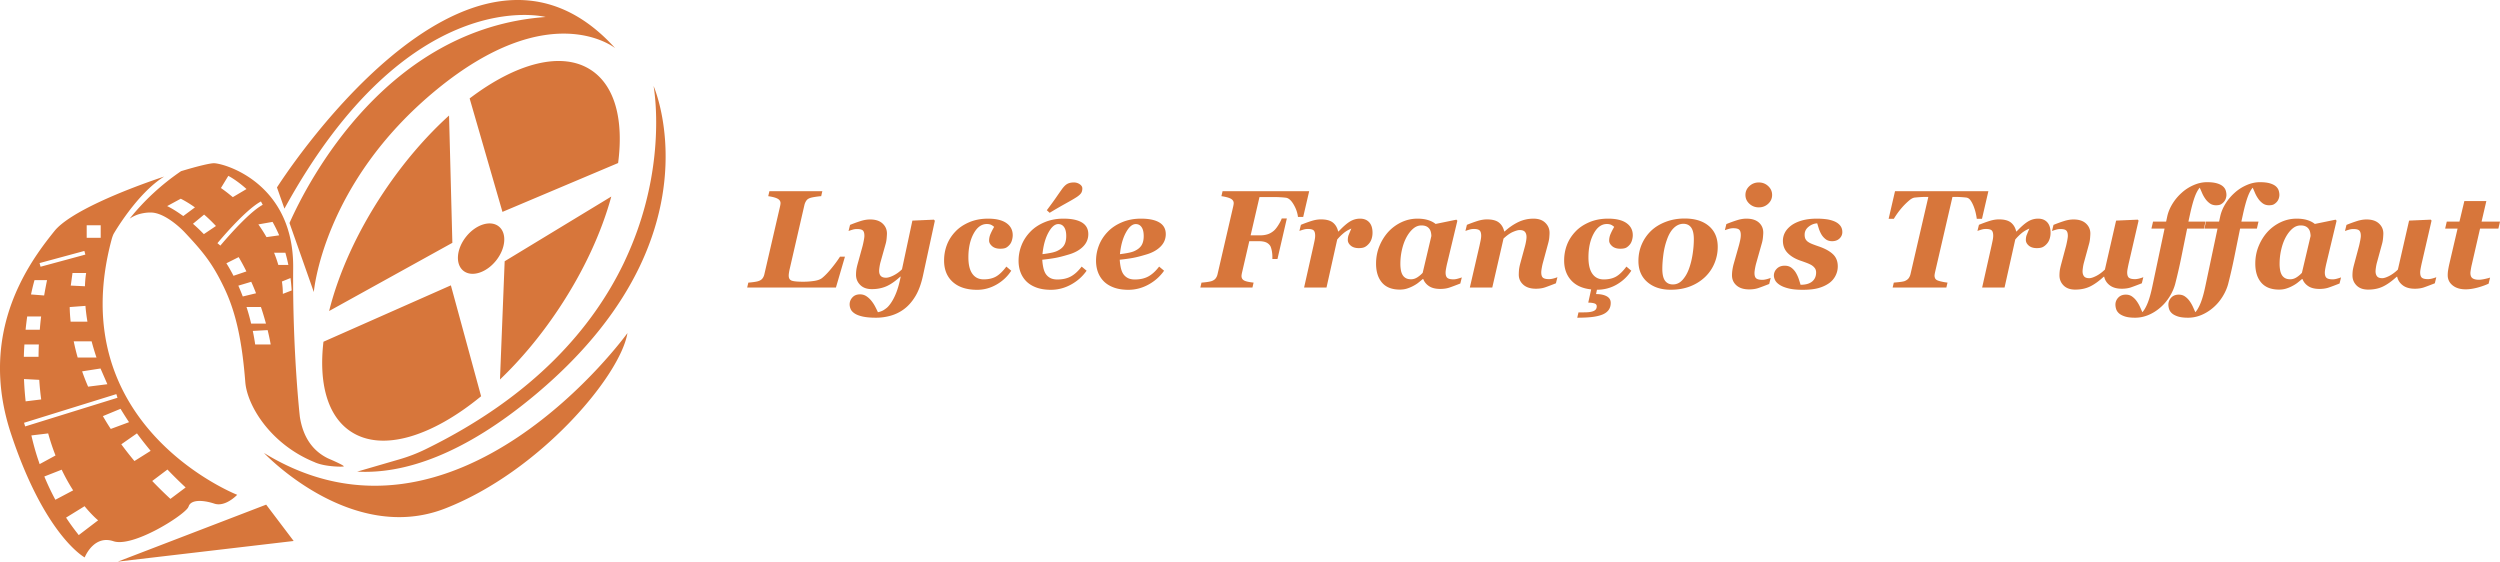<svg xmlns="http://www.w3.org/2000/svg" width="1068.333" height="240" viewBox="0 0 1068.333 240"><path d="M279.708 39.705c1.106 9.208 2.895 38.36-12.462 71.238-.244.537-.488 1.074-.748 1.611-13.096 27.12-37.954 56.565-84.497 79.356a69.207 69.207 0 0 1-11.485 4.425l-17.879 5.206c19.75 1.09 45.404-7.044 76.558-33.236 22.092-18.562 35.741-37.043 43.957-54.01.162-.326.309-.635.455-.96 20.091-42.493 6.198-75.403 5.678-76.607.032.195.228 1.236.423 2.977zm-87.816 9.663c-9.81 8.883-19.44 20.01-28.03 32.895-11.42 17.13-19.261 34.781-23.215 50.643l52.66-29.137-1.415-54.4zM149.84 184.362c13.356 8.899 34.667 2.277 55.75-15.032l-12.916-47.39-54.45 24.094c-2.05 17.602 1.643 31.69 11.616 38.328zm88.824-52.254c10.818-16.235 18.432-32.926 22.564-48.12l-45.567 27.655-2.001 50.529c8.768-8.362 17.31-18.513 25.004-30.064zM252.686 30.01c-12.542-8.362-32.162-3.01-51.993 12.055l14.023 48.48L264.14 69.67c2.392-18.22-1.22-32.845-11.453-39.662zM233.181 7.266c-67.757 4.865-101.335 69.775-109.469 88.028l10.396 29.51s3.774-46.592 52.578-86.58c48.008-39.32 75.29-18.35 76.184-17.65-62.974-69.547-144.51 59.525-144.51 59.525l3.188 9.061C174.86-8.01 233.181 7.266 233.181 7.266zM50.35 240l75.148-8.816-11.755-15.534L50.351 240zm62.448-46.443s37.155 39.463 77.458 23.72c40.303-15.743 74.728-56.466 77.877-74.938 0 0-73.26 101.597-155.335 51.218zm-32.41 23.325a.564.564 0 0 1 .131-.26c.033-.05.049-.098.065-.13.944-3.157 6.296-2.831 11.014-1.27 3.644 1.22 7.467-1.675 9.029-3.074.471-.423.732-.7.732-.7S26.38 182.117 47.675 102.42c.211-.813.488-1.61.83-2.391 0 0 9.94-17.326 21.652-24.582-17.602 5.873-40.41 15.244-46.885 23.28-4.1 5.108-10.135 12.868-15.015 23.1-.163.359-.342.7-.504 1.058-7.191 15.536-11.616 36.571-3.059 62.438C19.19 229.083 36.19 238.21 36.19 238.21c0-.033.017-.05.033-.082l.049-.097c.57-1.334 4.392-9.355 12.2-6.752 8.184 2.75 29.528-10.607 31.919-14.397zm-8.833-16.236a183.39 183.39 0 0 0 7.777 7.663l-6.508 4.88a183.247 183.247 0 0 1-7.776-7.646l6.507-4.897zm-7.174-7.987l-6.93 4.36a147.108 147.108 0 0 1-5.613-7.159l6.687-4.669a157.803 157.803 0 0 0 5.856 7.468zm-18.497-28.47l-8.232 1.041a88.376 88.376 0 0 1-2.554-6.54l7.858-1.22 2.928 6.72zm-6.735-18.334a107.742 107.742 0 0 0 2.082 6.93h-8.036a92.66 92.66 0 0 1-1.692-6.93h7.646zm-8.964-8.394a71.797 71.797 0 0 1-.406-6.247l6.735-.505c.162 2.066.439 4.328.846 6.752h-7.175zm6.866-41.208h5.986v5.353h-5.986v-5.353zm-.749 26.078l-6.068-.293c.049-.325.082-.488.082-.488l.666-4.88h5.84s-.406 2.017-.52 5.661zm-.244-15.097l.423 1.562-19.148 5.19-.422-1.562 19.147-5.19zm-21.311 12.478H20.1a229.208 229.208 0 0 0-1.236 6.556l-1.61-.13-4.003-.31c.83-3.903 1.497-6.116 1.497-6.116zm-3.124 15.536h5.955c-.245 1.92-.423 3.807-.57 5.661h-6.068c.195-2 .44-3.888.683-5.66zm-1.187 11.957h6.165c-.081 1.79-.113 3.547-.13 5.255h-6.28c.05-1.806.13-3.563.245-5.255zm-.18 14.772l6.524.341c.18 2.912.472 5.71.83 8.379l-6.654.813c0-.065-.016-.13-.016-.195a132.79 132.79 0 0 1-.683-9.257v-.081zm.017 18.692l39.45-12.25.488 1.562-39.45 12.25-.488-1.562zm6.426 16.919c-1.35-3.856-2.408-7.711-3.286-11.518l5.596-.667 1.578-.195c.944 3.4 2.001 6.54 3.14 9.435l-6.784 3.693c-.081-.244-.179-.504-.244-.748zm6.605 15.308a108.388 108.388 0 0 1-4.36-9.273l6.052-2.375 1.366-.537a78.805 78.805 0 0 0 4.897 8.834l-7.597 4.018c-.114-.228-.244-.44-.358-.667zM33.65 228.66c-.211-.26-.406-.52-.601-.78a95.918 95.918 0 0 1-4.816-6.687l6.833-4.214 1.073-.666c3.352 4.1 5.792 6.035 5.792 6.035l-8.28 6.312zm13.682-45.356a113.4 113.4 0 0 1-3.367-5.482l7.548-3.123a148.84 148.84 0 0 0 3.628 5.71l-7.809 2.895zm8.06-89.864a15.421 15.421 0 0 1 3.569-1.784s2.673-.927 5.667-.84c6.511.188 14.069 8.22 14.07 8.22 8.054 8.558 12.063 13.41 17.104 23.954 4.975 10.407 7.625 22.5 9.022 40.288.813 10.2 10.916 26.647 29.608 34.229.081.032.163.08.244.113.195.082.407.18.618.244 4.035 1.546 10.51 1.676 11.518 1.48.732-.146-2.863-1.805-5.027-2.765-.26-.114-.52-.228-.732-.309-.211-.097-.39-.179-.52-.244-.098-.032-.163-.065-.212-.081-.049-.017-.081-.033-.081-.033-5.922-2.863-10.624-8.264-12.104-17.846 0 0-3.156-28.014-2.847-63.592.325-35.579-28.34-44.396-33.691-44.722-1.546-.08-6.996 1.204-14.235 3.4a101.026 101.026 0 0 0-21.97 20.288zm44.145 23.946c-.895-1.708-1.822-3.352-2.799-4.88l3.986-2.002 1.27-.634a93.794 93.794 0 0 1 3.302 6.117l-5.515 1.87c-.082-.162-.163-.325-.244-.471zm4.213 9.305c-.049-.114-.098-.244-.146-.358a86.07 86.07 0 0 0-1.757-4.262l4.083-1.22 1.432-.44a93.231 93.231 0 0 1 2.05 4.914l-5.662 1.366zm1.594 4.506h6.166a131.416 131.416 0 0 1 2.147 7.093h-6.344a84.675 84.675 0 0 0-1.969-7.093zm3.71 16.008a99.346 99.346 0 0 0-1.025-5.791l4.734-.26 1.61-.082c.927 3.807 1.302 6.133 1.302 6.133h-6.622zm15.584-23.084l-3.774 1.464s.016-.228 0-.635a35.088 35.088 0 0 0-.39-4.636v-.016l2.098-.846 1.562-.635c.228 1.708.39 3.465.504 5.304zm-1.415-10.916h-4.295a51.021 51.021 0 0 0-1.805-5.19h4.831a71.246 71.246 0 0 1 1.27 5.19zm-8.232-18.123l1.48-.26a57.192 57.192 0 0 1 2.832 5.742l-5.418.765a1.48 1.48 0 0 0-.13-.211 60.726 60.726 0 0 0-3.351-5.223l4.587-.813zM97.146 75.837l.423-.684s3.384 1.676 7.776 5.63l-5.856 3.464a20.256 20.256 0 0 0-.683-.553 67.661 67.661 0 0 0-4.393-3.351l2.733-4.506zm14.365 10.249l.765 1.431c-6.556 3.514-17.977 17.293-18.107 17.44l-1.253-1.041c.488-.57 11.762-14.17 18.595-17.83zm-24.288 5.612c1.79 1.53 3.465 3.173 5.059 4.88l-5.173 3.482a12.61 12.61 0 0 0-.651-.667 63.644 63.644 0 0 0-4.002-3.758l3.92-3.237.847-.7zm-10.786-6.344l.813-.44a49.32 49.32 0 0 1 6.052 3.71l-4.994 3.709a12.95 12.95 0 0 0-.83-.586c-3.628-2.587-6.052-3.677-6.052-3.677l5.01-2.716zm135.55 25.997c4.178-5.232 4.7-11.76 1.168-14.581-3.533-2.822-9.784-.868-13.962 4.363-4.178 5.232-4.7 11.76-1.168 14.581 3.533 2.822 9.784.868 13.962-4.363zm143.371 3.251c-1.47 1.808-2.804 3.196-4.005 4.164-.754.62-1.896 1.044-3.425 1.277a30.741 30.741 0 0 1-4.613.348c-2.534 0-4.213-.16-5.036-.479-.822-.319-1.233-1.04-1.233-2.162 0-.29.038-.701.116-1.233.077-.531.184-1.079.319-1.64l6.296-27.363a5.598 5.598 0 0 1 .783-1.753c.368-.552.957-.953 1.77-1.204.502-.156 1.237-.306 2.205-.45.967-.146 1.76-.237 2.38-.276l.493-2.118H328.79l-.495 2.118c1.858.271 3.197.634 4.019 1.088.822.454 1.234 1.088 1.234 1.9 0 .135-.02.339-.058.61-.039.27-.107.61-.204 1.016l-6.653 28.783a4.532 4.532 0 0 1-.813 1.77c-.387.503-.967.88-1.74 1.131-.465.156-1.176.296-2.134.422-.957.126-1.678.197-2.161.217l-.493 2.118h37.923l3.859-13.202h-2.117c-.93 1.47-2.129 3.11-3.6 4.918zm34.53-20.326l-4.44 20.804a13.994 13.994 0 0 1-3.597 2.618c-1.301.655-2.375.98-3.223.98-1.02 0-1.767-.251-2.24-.755-.472-.503-.708-1.239-.708-2.208 0-.347.057-.91.174-1.684.116-.775.27-1.5.465-2.179l2.123-7.553c.233-.794.387-1.656.464-2.585.078-.93.116-1.569.116-1.918 0-1.703-.624-3.131-1.873-4.284-1.248-1.153-3.024-1.729-5.33-1.729-1.277 0-2.632.227-4.065.682a61.094 61.094 0 0 0-4.502 1.64l-.638 2.611a25.774 25.774 0 0 1 1.67-.552 6.653 6.653 0 0 1 1.904-.29c1.26 0 2.107.208 2.544.624.435.417.653 1.176.653 2.277 0 .446-.092 1.137-.275 2.076a46.449 46.449 0 0 1-.48 2.22l-2.185 7.92c-.292 1.123-.471 1.993-.538 2.612a16.707 16.707 0 0 0-.101 1.828c0 1.683.592 3.124 1.78 4.324 1.188 1.198 2.853 1.799 4.996 1.799 2.22 0 4.247-.388 6.081-1.161 1.835-.774 3.843-2.157 6.025-4.15h.202c-.521 2.67-1.158 4.962-1.911 6.877-.754 1.915-1.613 3.52-2.579 4.817-.502.676-.946 1.18-1.332 1.509-.386.328-.83.657-1.333.986-.347.232-.777.44-1.289.624-.512.183-.941.305-1.289.363-.251-.58-.613-1.33-1.086-2.25a15.286 15.286 0 0 0-1.608-2.508 9.54 9.54 0 0 0-2.158-2.032c-.82-.562-1.753-.841-2.796-.841-1.37 0-2.452.435-3.244 1.305-.791.87-1.188 1.866-1.188 2.989 0 .638.141 1.291.42 1.959.281.667.807 1.27 1.58 1.813.851.6 2.035 1.069 3.551 1.407 1.518.339 3.426.508 5.726.508 2.106 0 4.183-.285 6.232-.856a17.488 17.488 0 0 0 5.711-2.8c1.836-1.354 3.449-3.177 4.84-5.47 1.392-2.292 2.475-5.197 3.25-8.718l5.106-23.59-.407-.464-9.198.405zm40.173 1.045c-1.81-1.257-4.426-1.886-7.85-1.886-2.96 0-5.639.513-8.036 1.537-2.4 1.026-4.363 2.35-5.89 3.976-1.645 1.722-2.863 3.632-3.656 5.73-.794 2.1-1.19 4.32-1.19 6.66 0 3.888 1.242 6.944 3.729 9.168 2.485 2.225 5.953 3.337 10.402 3.337 2.9 0 5.657-.745 8.269-2.234 2.61-1.489 4.71-3.462 6.297-5.919l-2.09-1.77c-1.49 1.993-2.945 3.4-4.366 4.222-1.422.822-3.198 1.233-5.325 1.233-2.09 0-3.7-.793-4.831-2.38-1.131-1.585-1.698-3.916-1.698-6.992 0-4.042.745-7.433 2.234-10.17 1.49-2.737 3.367-4.105 5.63-4.105.85 0 1.542.154 2.075.463.531.31.884.572 1.058.784a26.09 26.09 0 0 0-1.538 2.988 7.25 7.25 0 0 0-.609 2.873c0 .812.42 1.591 1.262 2.336.842.744 2.016 1.117 3.526 1.117 1.14 0 1.997-.164 2.568-.493.57-.33 1.097-.803 1.581-1.422.386-.503.677-1.121.87-1.857.193-.735.291-1.402.291-2.003 0-2.204-.905-3.935-2.713-5.193zm25.46-8.429c2.051-1.131 3.55-2.007 4.498-2.626.87-.561 1.503-1.107 1.901-1.64.395-.53.594-1.233.594-2.103 0-.696-.372-1.296-1.116-1.799a4.381 4.381 0 0 0-2.51-.754c-1.123 0-2.061.208-2.815.623-.755.416-1.547 1.215-2.379 2.394-.678.948-1.48 2.094-2.409 3.44-.928 1.343-2.244 3.147-3.946 5.41l1.219 1.103a205.718 205.718 0 0 1 6.964-4.048zm.813 21.98c2.688-.735 4.817-1.862 6.383-3.38 1.568-1.52 2.35-3.333 2.35-5.441 0-2.206-.904-3.86-2.712-4.962-1.81-1.102-4.445-1.654-7.907-1.654-2.94 0-5.629.513-8.066 1.537-2.438 1.026-4.45 2.36-6.035 4.005-1.683 1.722-2.951 3.656-3.802 5.803a17.883 17.883 0 0 0-1.277 6.645c0 1.798.281 3.443.842 4.932a10.93 10.93 0 0 0 2.524 3.918c1.141 1.122 2.587 1.998 4.338 2.626 1.751.628 3.787.942 6.108.942 2.998 0 5.857-.739 8.574-2.219 2.718-1.48 4.948-3.458 6.689-5.934l-2.119-1.77c-1.45 1.915-2.974 3.313-4.57 4.193-1.596.88-3.535 1.32-5.817 1.32-1.316 0-2.399-.256-3.25-.769a5.282 5.282 0 0 1-1.974-2.074c-.386-.755-.677-1.664-.87-2.728a21.571 21.571 0 0 1-.347-2.873c2.166-.232 3.998-.483 5.497-.754 1.5-.27 3.313-.725 5.44-1.363zm-10.852-.261c.367-3.715 1.214-6.786 2.539-9.213 1.325-2.428 2.733-3.642 4.222-3.642 1.064 0 1.895.44 2.495 1.32.6.881.9 2.143.9 3.787 0 1.664-.32 2.999-.958 4.004-.638 1.006-1.683 1.829-3.134 2.467-.657.29-1.548.542-2.669.754a49.623 49.623 0 0 1-3.395.523zm43.958.26c2.69-.734 4.818-1.86 6.384-3.38 1.568-1.518 2.35-3.332 2.35-5.44 0-2.206-.904-3.86-2.712-4.962-1.81-1.102-4.445-1.654-7.907-1.654-2.94 0-5.63.513-8.067 1.537-2.437 1.026-4.449 2.36-6.035 4.005-1.683 1.722-2.95 3.656-3.801 5.803a17.883 17.883 0 0 0-1.277 6.645c0 1.798.28 3.443.842 4.932a10.93 10.93 0 0 0 2.524 3.918c1.141 1.122 2.587 1.998 4.337 2.626 1.752.628 3.787.942 6.109.942 2.998 0 5.856-.739 8.573-2.219 2.718-1.48 4.948-3.458 6.69-5.934l-2.119-1.77c-1.45 1.915-2.975 3.313-4.57 4.193-1.597.88-3.535 1.32-5.817 1.32-1.317 0-2.4-.256-3.25-.769a5.282 5.282 0 0 1-1.974-2.074c-.386-.755-.677-1.664-.87-2.728a21.561 21.561 0 0 1-.348-2.873c2.166-.232 3.999-.483 5.498-.754 1.5-.27 3.313-.725 5.44-1.363zm-10.851-.26c.366-3.715 1.214-6.786 2.538-9.213 1.326-2.428 2.733-3.642 4.222-3.642 1.064 0 1.896.44 2.496 1.32.6.881.9 2.143.9 3.787 0 1.664-.32 2.999-.958 4.004-.639 1.006-1.684 1.829-3.134 2.467-.658.29-1.548.542-2.67.754a49.627 49.627 0 0 1-3.394.523zm80.866-26.898h-37.014l-.494 2.118c1.858.271 3.197.634 4.02 1.088.821.454 1.233 1.088 1.233 1.9 0 .135-.02.339-.058.61-.039.27-.107.61-.204 1.016l-6.653 28.783a4.413 4.413 0 0 1-.827 1.77c-.397.503-.973.88-1.727 1.131-.464.156-1.175.296-2.133.422-.957.126-1.678.197-2.162.217l-.493 2.118h22.264l.493-2.118c-2.013-.213-3.375-.523-4.091-.928-.716-.407-1.073-1.045-1.073-1.915 0-.155.023-.378.072-.668.048-.29.11-.599.189-.927l3.065-13.262h4.092c1.219 0 2.21.155 2.975.464a4.02 4.02 0 0 1 1.843 1.48c.232.33.45.953.652 1.872.203.919.306 1.881.306 2.886v.9h2.176l4.004-17.322h-2.176c-.291.832-.795 1.808-1.51 2.93-.716 1.123-1.374 1.926-1.974 2.409-.87.715-1.776 1.21-2.714 1.48-.94.271-1.94.406-3.004.406h-4.094l3.784-16.365h6.41c.812 0 1.687.03 2.624.088.939.057 1.697.124 2.278.202 1.141.153 2.228 1.108 3.263 2.862 1.035 1.755 1.658 3.537 1.87 5.35h2.235l2.553-10.997zm21.755 11.722c-1.53 0-2.963.402-4.299 1.205-1.337.802-2.964 2.22-4.882 4.25h-.203c-.367-1.625-1.117-2.887-2.247-3.787-1.13-.9-2.835-1.35-5.115-1.35-1.275 0-2.627.229-4.057.683-1.43.455-2.927 1.001-4.492 1.64l-.637 2.61c.464-.173 1.02-.357 1.668-.55a6.641 6.641 0 0 1 1.902-.291c1.238 0 2.075.203 2.51.61.435.405.653 1.17.653 2.292 0 .58-.092 1.305-.276 2.176l-.45 2.119-4.006 17.844h9.576l4.582-20.543a22.71 22.71 0 0 1 2.688-2.684c.935-.784 2.051-1.446 3.35-1.988a154.73 154.73 0 0 0-1.147 2.727c-.241.6-.362 1.317-.362 2.148 0 .89.416 1.693 1.247 2.408.832.716 1.973 1.074 3.425 1.074 1.121 0 1.991-.16 2.611-.479.618-.319 1.209-.807 1.77-1.465.503-.58.88-1.276 1.131-2.09a8.498 8.498 0 0 0 .377-2.524c0-1.953-.475-3.448-1.423-4.483-.95-1.035-2.247-1.552-3.894-1.552zm39.904 25.94c-1.238 0-2.108-.208-2.611-.623-.504-.416-.755-1.176-.755-2.28 0-.462.088-1.145.262-2.044.173-.9.338-1.649.493-2.249l4.274-17.845-.406-.463-8.9 1.827c-.833-.696-1.903-1.247-3.209-1.654-1.307-.406-2.83-.61-4.573-.61-2.38 0-4.646.508-6.795 1.523a18.18 18.18 0 0 0-5.632 4.13c-1.587 1.76-2.855 3.799-3.803 6.117-.949 2.32-1.423 4.803-1.423 7.45 0 3.44.852 6.15 2.555 8.132 1.703 1.98 4.24 2.97 7.607 2.97 1.083 0 2.075-.14 2.976-.418.9-.278 1.756-.63 2.568-1.052.93-.48 1.7-.96 2.31-1.441a67.86 67.86 0 0 0 1.93-1.586h.232c.463 1.238 1.29 2.25 2.479 3.032 1.189.784 2.779 1.175 4.77 1.175 1.507 0 2.836-.198 3.987-.595 1.15-.396 2.682-.972 4.596-1.726l.637-2.612c-.31.137-.847.31-1.61.523-.764.213-1.417.32-1.96.32zm-13.157-2.782a11.717 11.717 0 0 1-2.34 1.956c-.842.532-1.72.796-2.63.796-.892 0-1.632-.163-2.224-.491a3.658 3.658 0 0 1-1.409-1.392c-.329-.56-.568-1.246-.712-2.057a14.976 14.976 0 0 1-.218-2.637c0-2.087.232-4.13.696-6.13.465-1.998 1.104-3.752 1.918-5.26.832-1.525 1.785-2.747 2.86-3.665 1.074-.917 2.251-1.376 3.529-1.376.833 0 1.53.13 2.09.39a3.357 3.357 0 0 1 1.366 1.145c.291.407.494.899.61 1.478a7.86 7.86 0 0 1 .175 1.507l-3.71 15.736zm54.01 2.695c-1.24 0-2.105-.203-2.598-.61-.493-.406-.74-1.17-.74-2.291 0-.446.077-1.103.233-1.973.154-.872.329-1.645.522-2.322l2.207-8.153c.251-.909.41-1.765.478-2.568.068-.802.102-1.427.102-1.872 0-1.682-.604-3.114-1.814-4.294-1.208-1.18-2.885-1.77-5.031-1.77-2.282 0-4.434.479-6.454 1.436-2.02.958-3.98 2.297-5.874 4.019h-.202c-.368-1.625-1.119-2.887-2.25-3.787-1.132-.9-2.84-1.35-5.124-1.35-1.276 0-2.632.229-4.064.683-1.432.455-2.932 1.001-4.499 1.64l-.638 2.61a26.105 26.105 0 0 1 1.67-.55 6.648 6.648 0 0 1 1.902-.291c1.2 0 2.027.21 2.482.625.454.415.682 1.174.682 2.277 0 .58-.092 1.305-.276 2.176l-.45 2.119-4.125 17.844h9.59l4.813-20.95c1.506-1.392 2.867-2.345 4.083-2.857 1.217-.513 2.153-.77 2.81-.77 1.061 0 1.814.262 2.258.784.444.523.667 1.247.667 2.177 0 .424-.053.97-.16 1.639a24.6 24.6 0 0 1-.48 2.249l-2.105 7.718c-.273 1.083-.434 1.987-.482 2.712a27.563 27.563 0 0 0-.073 1.785c0 1.702.64 3.129 1.919 4.28 1.278 1.151 3.071 1.726 5.377 1.726 1.51 0 2.838-.199 3.981-.594 1.144-.397 2.675-.972 4.593-1.727l.64-2.61c-.33.154-.861.332-1.597.535-.735.204-1.393.305-1.973.305zm33.065-23.967c-1.81-1.257-4.426-1.886-7.85-1.886-2.96 0-5.639.513-8.036 1.537-2.4 1.026-4.363 2.35-5.89 3.976-1.645 1.722-2.863 3.632-3.656 5.73-.794 2.1-1.19 4.32-1.19 6.66 0 3.423.996 6.238 2.988 8.444 1.992 2.204 4.846 3.5 8.56 3.888l-1.247 5.657c1.043 0 1.909.106 2.596.32.686.212 1.03.628 1.03 1.248 0 .656-.198 1.17-.595 1.537-.396.368-.971.629-1.726.783-.639.155-1.48.242-2.524.262-1.045.019-2.031.03-2.96.03l-.523 2.262c2.457 0 4.532-.097 6.225-.29 1.692-.194 3.148-.522 4.367-.987 1.198-.465 2.117-1.112 2.756-1.943.638-.833.957-1.877.957-3.134 0-1.238-.57-2.172-1.712-2.8-1.141-.63-2.66-.944-4.554-.944l.377-1.857c3.075 0 5.894-.74 8.457-2.22 2.563-1.48 4.638-3.447 6.225-5.904l-2.09-1.77c-1.49 2.003-2.945 3.418-4.366 4.244-1.423.827-3.198 1.24-5.325 1.24-2.09 0-3.7-.793-4.831-2.382-1.131-1.588-1.698-3.923-1.698-7.002 0-4.047.745-7.442 2.234-10.182 1.49-2.74 3.367-4.11 5.63-4.11.85 0 1.542.154 2.075.463.531.31.884.572 1.058.784a26.104 26.104 0 0 0-1.538 2.988 7.25 7.25 0 0 0-.609 2.873c0 .812.42 1.591 1.262 2.336.842.744 2.016 1.117 3.526 1.117 1.14 0 1.997-.164 2.568-.493.57-.33 1.097-.803 1.581-1.422.386-.503.677-1.121.87-1.857.193-.735.291-1.402.291-2.003 0-2.204-.905-3.935-2.713-5.193zm35.224 1.262c-2.524-2.136-5.972-3.206-10.344-3.206-2.882 0-5.56.469-8.037 1.407-2.476.94-4.566 2.21-6.268 3.815a17.595 17.595 0 0 0-4.018 5.775c-.958 2.205-1.436 4.594-1.436 7.167 0 3.792 1.267 6.785 3.8 8.98s5.862 3.293 9.982 3.293c3.075 0 5.847-.478 8.313-1.436 2.467-.957 4.618-2.316 6.456-4.076a17.159 17.159 0 0 0 3.946-5.803 17.966 17.966 0 0 0 1.393-6.994c0-3.81-1.263-6.784-3.787-8.922zm-6.949 12.07c-.348 2.254-.86 4.309-1.538 6.166-.676 1.897-1.595 3.493-2.756 4.788-1.161 1.297-2.534 1.944-4.12 1.944-1.47 0-2.593-.527-3.367-1.58-.773-1.055-1.16-2.753-1.16-5.094 0-1.76.145-3.757.436-5.992.29-2.234.773-4.308 1.45-6.223.774-2.302 1.78-4.048 3.018-5.237 1.237-1.19 2.601-1.785 4.091-1.785 1.45 0 2.558.532 3.323 1.596.763 1.064 1.146 2.727 1.146 4.991 0 2.031-.175 4.173-.523 6.427zm28.291-30.683c-1.566 0-2.911.522-4.032 1.566-1.123 1.045-1.684 2.303-1.684 3.772 0 1.47.561 2.723 1.684 3.758 1.12 1.035 2.466 1.553 4.032 1.553 1.567 0 2.907-.518 4.019-1.553 1.113-1.035 1.668-2.288 1.668-3.758 0-1.47-.555-2.727-1.668-3.772-1.112-1.044-2.452-1.566-4.019-1.566zm1.514 41.608c-1.237 0-2.106-.203-2.608-.61-.502-.405-.753-1.17-.753-2.292 0-.444.077-1.101.233-1.973.154-.87.33-1.643.524-2.32l2.386-8.444a13.14 13.14 0 0 0 .478-2.554c.088-.929.13-1.576.13-1.944 0-1.779-.624-3.225-1.872-4.338-1.25-1.112-3.026-1.668-5.33-1.668-1.279 0-2.635.228-4.068.682-1.433.454-2.933 1-4.502 1.64l-.64 2.61a25.713 25.713 0 0 1 1.674-.55 6.671 6.671 0 0 1 1.906-.291c1.26 0 2.114.213 2.56.638.445.426.668 1.18.668 2.264 0 .6-.073 1.262-.217 1.988a39.556 39.556 0 0 1-.54 2.307l-2.395 8.472c-.212.89-.367 1.688-.463 2.393a15.134 15.134 0 0 0-.146 2.075c0 1.742.643 3.177 1.93 4.309 1.286 1.132 3.09 1.698 5.411 1.698 1.509 0 2.834-.2 3.976-.595 1.14-.397 2.669-.973 4.584-1.727l.638-2.611c-.33.155-.86.334-1.594.537-.734.202-1.39.304-1.97.304zm30.926-24.925a13.676 13.676 0 0 0-3.511-.957 29.975 29.975 0 0 0-4.091-.261c-2.457 0-4.605.266-6.442.798-1.838.533-3.356 1.243-4.556 2.133-1.219.928-2.114 1.94-2.684 3.032a7.452 7.452 0 0 0-.855 3.496c0 2.089.681 3.836 2.045 5.237 1.364 1.403 3.216 2.5 5.556 3.294.852.29 1.713.6 2.583.928.87.33 1.586.668 2.147 1.016.56.368 1.01.794 1.35 1.276.338.484.507 1.084.507 1.8 0 1.624-.561 2.906-1.682 3.844-1.123.939-2.776 1.408-4.963 1.408a58.062 58.062 0 0 0-.696-2.234 14.31 14.31 0 0 0-1.219-2.757 7.53 7.53 0 0 0-1.958-2.264c-.784-.599-1.755-.9-2.916-.9-1.392 0-2.51.422-3.352 1.263-.841.841-1.262 1.824-1.262 2.945 0 .62.174 1.282.523 1.987.347.707.996 1.369 1.943 1.988.93.62 2.191 1.127 3.787 1.523 1.596.397 3.612.595 6.05.595 2.688 0 4.903-.237 6.645-.71 1.74-.474 3.279-1.175 4.613-2.104a8.683 8.683 0 0 0 2.77-3.192 8.728 8.728 0 0 0 .973-4.004c0-2.127-.667-3.84-2.001-5.136-1.335-1.295-3.318-2.408-5.949-3.336a66.265 66.265 0 0 1-2.858-1.03c-.764-.3-1.398-.625-1.901-.973a3.461 3.461 0 0 1-1.059-1.16c-.26-.465-.392-1.103-.392-1.915 0-1.343.556-2.466 1.669-3.372 1.112-.905 2.346-1.396 3.7-1.474.173.583.396 1.306.667 2.17.27.864.639 1.704 1.102 2.519a7.237 7.237 0 0 0 1.814 2.068c.744.583 1.678.874 2.8.874 1.296 0 2.345-.382 3.148-1.146.802-.764 1.204-1.678 1.204-2.742 0-1.063-.286-1.968-.856-2.713-.57-.744-1.369-1.35-2.393-1.814zm65.662-12.94h-39.897l-2.727 11.78h2.234c.445-.755.982-1.571 1.61-2.452.628-.88 1.427-1.861 2.393-2.945a30.89 30.89 0 0 1 2.51-2.408c.86-.735 1.638-1.15 2.335-1.248a69.17 69.17 0 0 1 2.538-.217 33.974 33.974 0 0 1 2.22-.073h1.13l-7.598 32.875c-.155.716-.426 1.335-.813 1.857-.386.523-.967.938-1.74 1.247-.445.156-1.19.291-2.234.407a66.015 66.015 0 0 1-2.38.232l-.493 2.118h22.952l.494-2.118a22.147 22.147 0 0 1-2.206-.363c-.889-.184-1.566-.372-2.03-.565-.504-.213-.847-.499-1.03-.857a2.66 2.66 0 0 1-.277-1.233c0-.134.025-.352.073-.652.049-.3.111-.615.188-.943l7.4-32.005h1.45c.658 0 1.436.028 2.335.088.9.058 1.64.125 2.22.202.657.117 1.223.503 1.698 1.16.473.658.913 1.49 1.32 2.496.386.968.691 1.945.914 2.93.221.988.371 1.81.449 2.468h2.234l2.728-11.781zm21.26 11.722c-1.529 0-2.962.402-4.298 1.205-1.337.802-2.965 2.22-4.882 4.25h-.203c-.367-1.625-1.117-2.887-2.247-3.787-1.13-.9-2.835-1.35-5.115-1.35-1.275 0-2.627.229-4.057.683-1.43.455-2.927 1.001-4.492 1.64l-.638 2.61a26.06 26.06 0 0 1 1.669-.55 6.64 6.64 0 0 1 1.901-.291c1.238 0 2.076.203 2.51.61.436.405.654 1.17.654 2.292 0 .58-.092 1.305-.276 2.176l-.45 2.119-4.006 17.844h9.576l4.582-20.543a22.713 22.713 0 0 1 2.687-2.684c.935-.784 2.052-1.446 3.35-1.988a154.144 154.144 0 0 0-1.146 2.727c-.242.6-.362 1.317-.362 2.148 0 .89.415 1.693 1.247 2.408.831.716 1.973 1.074 3.425 1.074 1.12 0 1.99-.16 2.61-.479.619-.319 1.21-.807 1.77-1.465.504-.58.88-1.276 1.132-2.09a8.501 8.501 0 0 0 .377-2.524c0-1.953-.475-3.448-1.423-4.483-.95-1.035-2.247-1.552-3.894-1.552zm39.728 29.35c1.142-.397 2.67-.972 4.587-1.727l.638-2.61c-.328.154-.86.332-1.593.535-.735.204-1.392.305-1.971.305-1.237 0-2.101-.203-2.593-.608-.493-.407-.74-1.17-.74-2.29 0-.445.092-1.13.275-2.058.183-.927.343-1.67.479-2.232l4.112-17.824-.348-.405-9.256.405-4.789 20.93c-1.218 1.176-2.451 2.083-3.698 2.72-1.248.638-2.248.956-3.001.956-1.045 0-1.78-.267-2.205-.8-.426-.531-.638-1.254-.638-2.163 0-.349.058-.916.173-1.7a17.15 17.15 0 0 1 .465-2.193l2.115-7.727c.232-.794.386-1.656.463-2.585.078-.93.116-1.569.116-1.918 0-1.703-.623-3.131-1.87-4.284-1.249-1.153-3.023-1.729-5.324-1.729-1.277 0-2.63.227-4.062.682a60.616 60.616 0 0 0-4.497 1.64l-.638 2.611a25.956 25.956 0 0 1 1.67-.552 6.652 6.652 0 0 1 1.902-.29c1.259 0 2.106.219 2.542.654.435.436.653 1.187.653 2.251 0 .446-.092 1.138-.276 2.077-.184.94-.343 1.68-.48 2.222l-2.181 8.163c-.29 1.124-.47 1.995-.537 2.614a16.75 16.75 0 0 0-.101 1.83c0 1.685.583 3.118 1.753 4.3 1.17 1.18 2.829 1.771 4.975 1.771 2.417 0 4.544-.449 6.382-1.347 1.836-.899 3.77-2.285 5.8-4.16h.204c.328 1.507 1.13 2.739 2.409 3.695 1.276.957 2.98 1.435 5.109 1.435 1.508 0 2.834-.199 3.976-.594zm18.892-1.64c.973-3.83 1.815-7.5 2.525-11.011.71-3.511 1.55-7.656 2.523-12.433h7.17l.694-2.99h-7.317l.727-3.336c.678-3.056 1.336-5.455 1.973-7.197.637-1.74 1.352-3.065 2.143-3.974.251.542.57 1.267.956 2.176.386.91.858 1.761 1.42 2.554a8.182 8.182 0 0 0 1.91 1.958c.753.55 1.651.827 2.694.827.908 0 1.597-.135 2.07-.407a5.32 5.32 0 0 0 1.348-1.131c.347-.425.603-.9.768-1.422.163-.521.245-.996.245-1.421a6.42 6.42 0 0 0-.304-1.93c-.204-.648-.594-1.233-1.175-1.756-.638-.56-1.514-1-2.626-1.32-1.113-.319-2.51-.478-4.193-.478-1.935 0-3.863.425-5.789 1.277-1.925.85-3.622 1.953-5.092 3.307a21.071 21.071 0 0 0-3.902 4.686c-1.074 1.751-1.811 3.536-2.21 5.353l-.486 2.234h-5.587l-.698 2.99h5.62l-5.186 24.547c-.619 2.978-1.285 5.363-2.001 7.152-.716 1.79-1.479 3.128-2.292 4.019-.232-.523-.556-1.247-.971-2.177a14.488 14.488 0 0 0-1.437-2.523 8.28 8.28 0 0 0-1.958-1.988c-.765-.552-1.669-.827-2.714-.827-1.354 0-2.432.43-3.235 1.29-.803.861-1.204 1.853-1.204 2.975 0 .638.107 1.286.32 1.943.213.658.62 1.258 1.22 1.8.62.541 1.477.987 2.572 1.334 1.095.349 2.524.523 4.287.523 1.956 0 3.86-.388 5.71-1.161 1.849-.774 3.568-1.857 5.157-3.25 1.511-1.315 2.824-2.877 3.937-4.685 1.115-1.81 1.91-3.652 2.388-5.528zm35.544-26.434h-7.317l.727-3.336c.678-3.056 1.336-5.455 1.973-7.197.637-1.74 1.351-3.065 2.143-3.974.251.542.57 1.267.955 2.176.387.91.86 1.761 1.42 2.554a8.184 8.184 0 0 0 1.91 1.958c.754.55 1.652.827 2.695.827.907 0 1.597-.135 2.07-.407a5.32 5.32 0 0 0 1.348-1.131c.347-.425.603-.9.767-1.422.164-.521.246-.996.246-1.421a6.42 6.42 0 0 0-.305-1.93c-.203-.648-.594-1.233-1.174-1.756-.638-.56-1.514-1-2.626-1.32-1.113-.319-2.51-.478-4.194-.478-1.934 0-3.863.425-5.788 1.277-1.925.85-3.622 1.953-5.092 3.307a21.07 21.07 0 0 0-3.903 4.686c-1.073 1.751-1.81 3.536-2.209 5.353l-.486 2.234h-5.587l-.698 2.99h5.62l-5.186 24.547c-.619 2.978-1.286 5.363-2.001 7.152-.716 1.79-1.48 3.128-2.292 4.019a776.71 776.71 0 0 0-.971-2.177 14.477 14.477 0 0 0-1.437-2.523 8.282 8.282 0 0 0-1.959-1.988c-.764-.552-1.668-.827-2.713-.827-1.354 0-2.432.43-3.235 1.29-.803.861-1.204 1.853-1.204 2.975 0 .638.107 1.286.32 1.943.213.658.62 1.258 1.22 1.8.62.541 1.477.987 2.572 1.334 1.095.349 2.524.523 4.286.523 1.956 0 3.86-.388 5.71-1.161 1.85-.774 3.57-1.857 5.158-3.25 1.511-1.315 2.824-2.877 3.937-4.685 1.114-1.81 1.91-3.652 2.388-5.528.973-3.83 1.815-7.5 2.525-11.011.71-3.511 1.55-7.656 2.522-12.433h7.171l.694-2.99zm31.714 24.664c-1.238 0-2.108-.208-2.611-.623-.503-.416-.754-1.176-.754-2.28 0-.462.087-1.145.26-2.044.175-.9.34-1.649.494-2.249l4.274-17.845-.406-.463-8.9 1.827c-.833-.696-1.903-1.247-3.209-1.654-1.307-.406-2.83-.61-4.573-.61-2.38 0-4.645.508-6.794 1.523a18.179 18.179 0 0 0-5.633 4.13c-1.587 1.76-2.854 3.799-3.803 6.117-.948 2.32-1.423 4.803-1.423 7.45 0 3.44.852 6.15 2.555 8.132 1.703 1.98 4.24 2.97 7.607 2.97 1.083 0 2.075-.14 2.976-.418.9-.278 1.756-.63 2.568-1.052.93-.48 1.7-.96 2.31-1.441a67.69 67.69 0 0 0 1.93-1.586h.232c.464 1.238 1.29 2.25 2.479 3.032 1.189.784 2.78 1.175 4.77 1.175 1.508 0 2.836-.198 3.987-.595 1.15-.396 2.682-.972 4.596-1.726l.637-2.612c-.309.137-.846.31-1.61.523-.764.213-1.417.32-1.959.32zm-13.157-2.782a11.714 11.714 0 0 1-2.34 1.956c-.842.532-1.72.796-2.63.796-.892 0-1.632-.163-2.224-.491a3.657 3.657 0 0 1-1.408-1.392c-.33-.56-.568-1.246-.713-2.057a14.982 14.982 0 0 1-.218-2.637c0-2.087.232-4.13.697-6.13s1.104-3.752 1.917-5.26c.832-1.525 1.786-2.747 2.86-3.665 1.075-.917 2.251-1.376 3.53-1.376.832 0 1.529.13 2.09.39a3.357 3.357 0 0 1 1.365 1.145c.291.407.495.899.61 1.478.116.58.175 1.083.175 1.507l-3.71 15.736zm53.871 2.695c-1.236 0-2.1-.203-2.593-.608-.492-.407-.739-1.17-.739-2.29 0-.445.092-1.13.275-2.058.183-.927.343-1.67.478-2.232l4.113-17.824-.349-.405-9.256.405-4.788 20.93c-1.218 1.176-2.452 2.083-3.699 2.72-1.247.638-2.248.956-3 .956-1.046 0-1.78-.267-2.205-.8-.426-.531-.639-1.254-.639-2.163 0-.349.058-.916.174-1.7a17.16 17.16 0 0 1 .465-2.193l2.115-7.727c.231-.794.386-1.656.463-2.585.077-.93.116-1.569.116-1.918 0-1.703-.624-3.131-1.871-4.284-1.248-1.153-3.022-1.729-5.324-1.729-1.276 0-2.63.227-4.061.682a60.627 60.627 0 0 0-4.497 1.64l-.639 2.611a25.966 25.966 0 0 1 1.67-.552 6.652 6.652 0 0 1 1.903-.29c1.258 0 2.105.219 2.542.654.435.436.653 1.187.653 2.251 0 .446-.092 1.138-.276 2.077-.184.94-.343 1.68-.48 2.222l-2.182 8.163c-.29 1.124-.47 1.995-.537 2.614a16.75 16.75 0 0 0-.1 1.83c0 1.685.583 3.118 1.753 4.3s2.828 1.771 4.975 1.771c2.417 0 4.543-.449 6.381-1.347 1.837-.899 3.77-2.285 5.8-4.16h.204c.328 1.507 1.131 2.739 2.41 3.695 1.276.957 2.979 1.435 5.108 1.435 1.509 0 2.834-.199 3.977-.594 1.142-.397 2.67-.972 4.587-1.727l.638-2.61c-.328.154-.86.332-1.594.535-.735.204-1.391.305-1.97.305zm18.714-6.151l3.538-15.436h7.833l.696-2.99h-7.875l2.04-8.791h-9.398l-2.099 8.791h-5.417l-.695 2.99h5.309l-3.597 15.436a44.073 44.073 0 0 0-.465 2.466 13.584 13.584 0 0 0-.144 2.03c0 1.742.696 3.179 2.089 4.31 1.392 1.132 3.25 1.697 5.571 1.697 1.41 0 2.974-.212 4.686-.638a31.193 31.193 0 0 0 5.121-1.77l.638-2.611c-.426.154-1.165.347-2.22.58-1.053.232-1.879.348-2.479.348-1.256 0-2.19-.213-2.798-.639-.61-.424-.915-1.189-.915-2.292 0-.231.064-.735.19-1.508.125-.774.256-1.431.39-1.973z" fill="#d7763b"/></svg>
